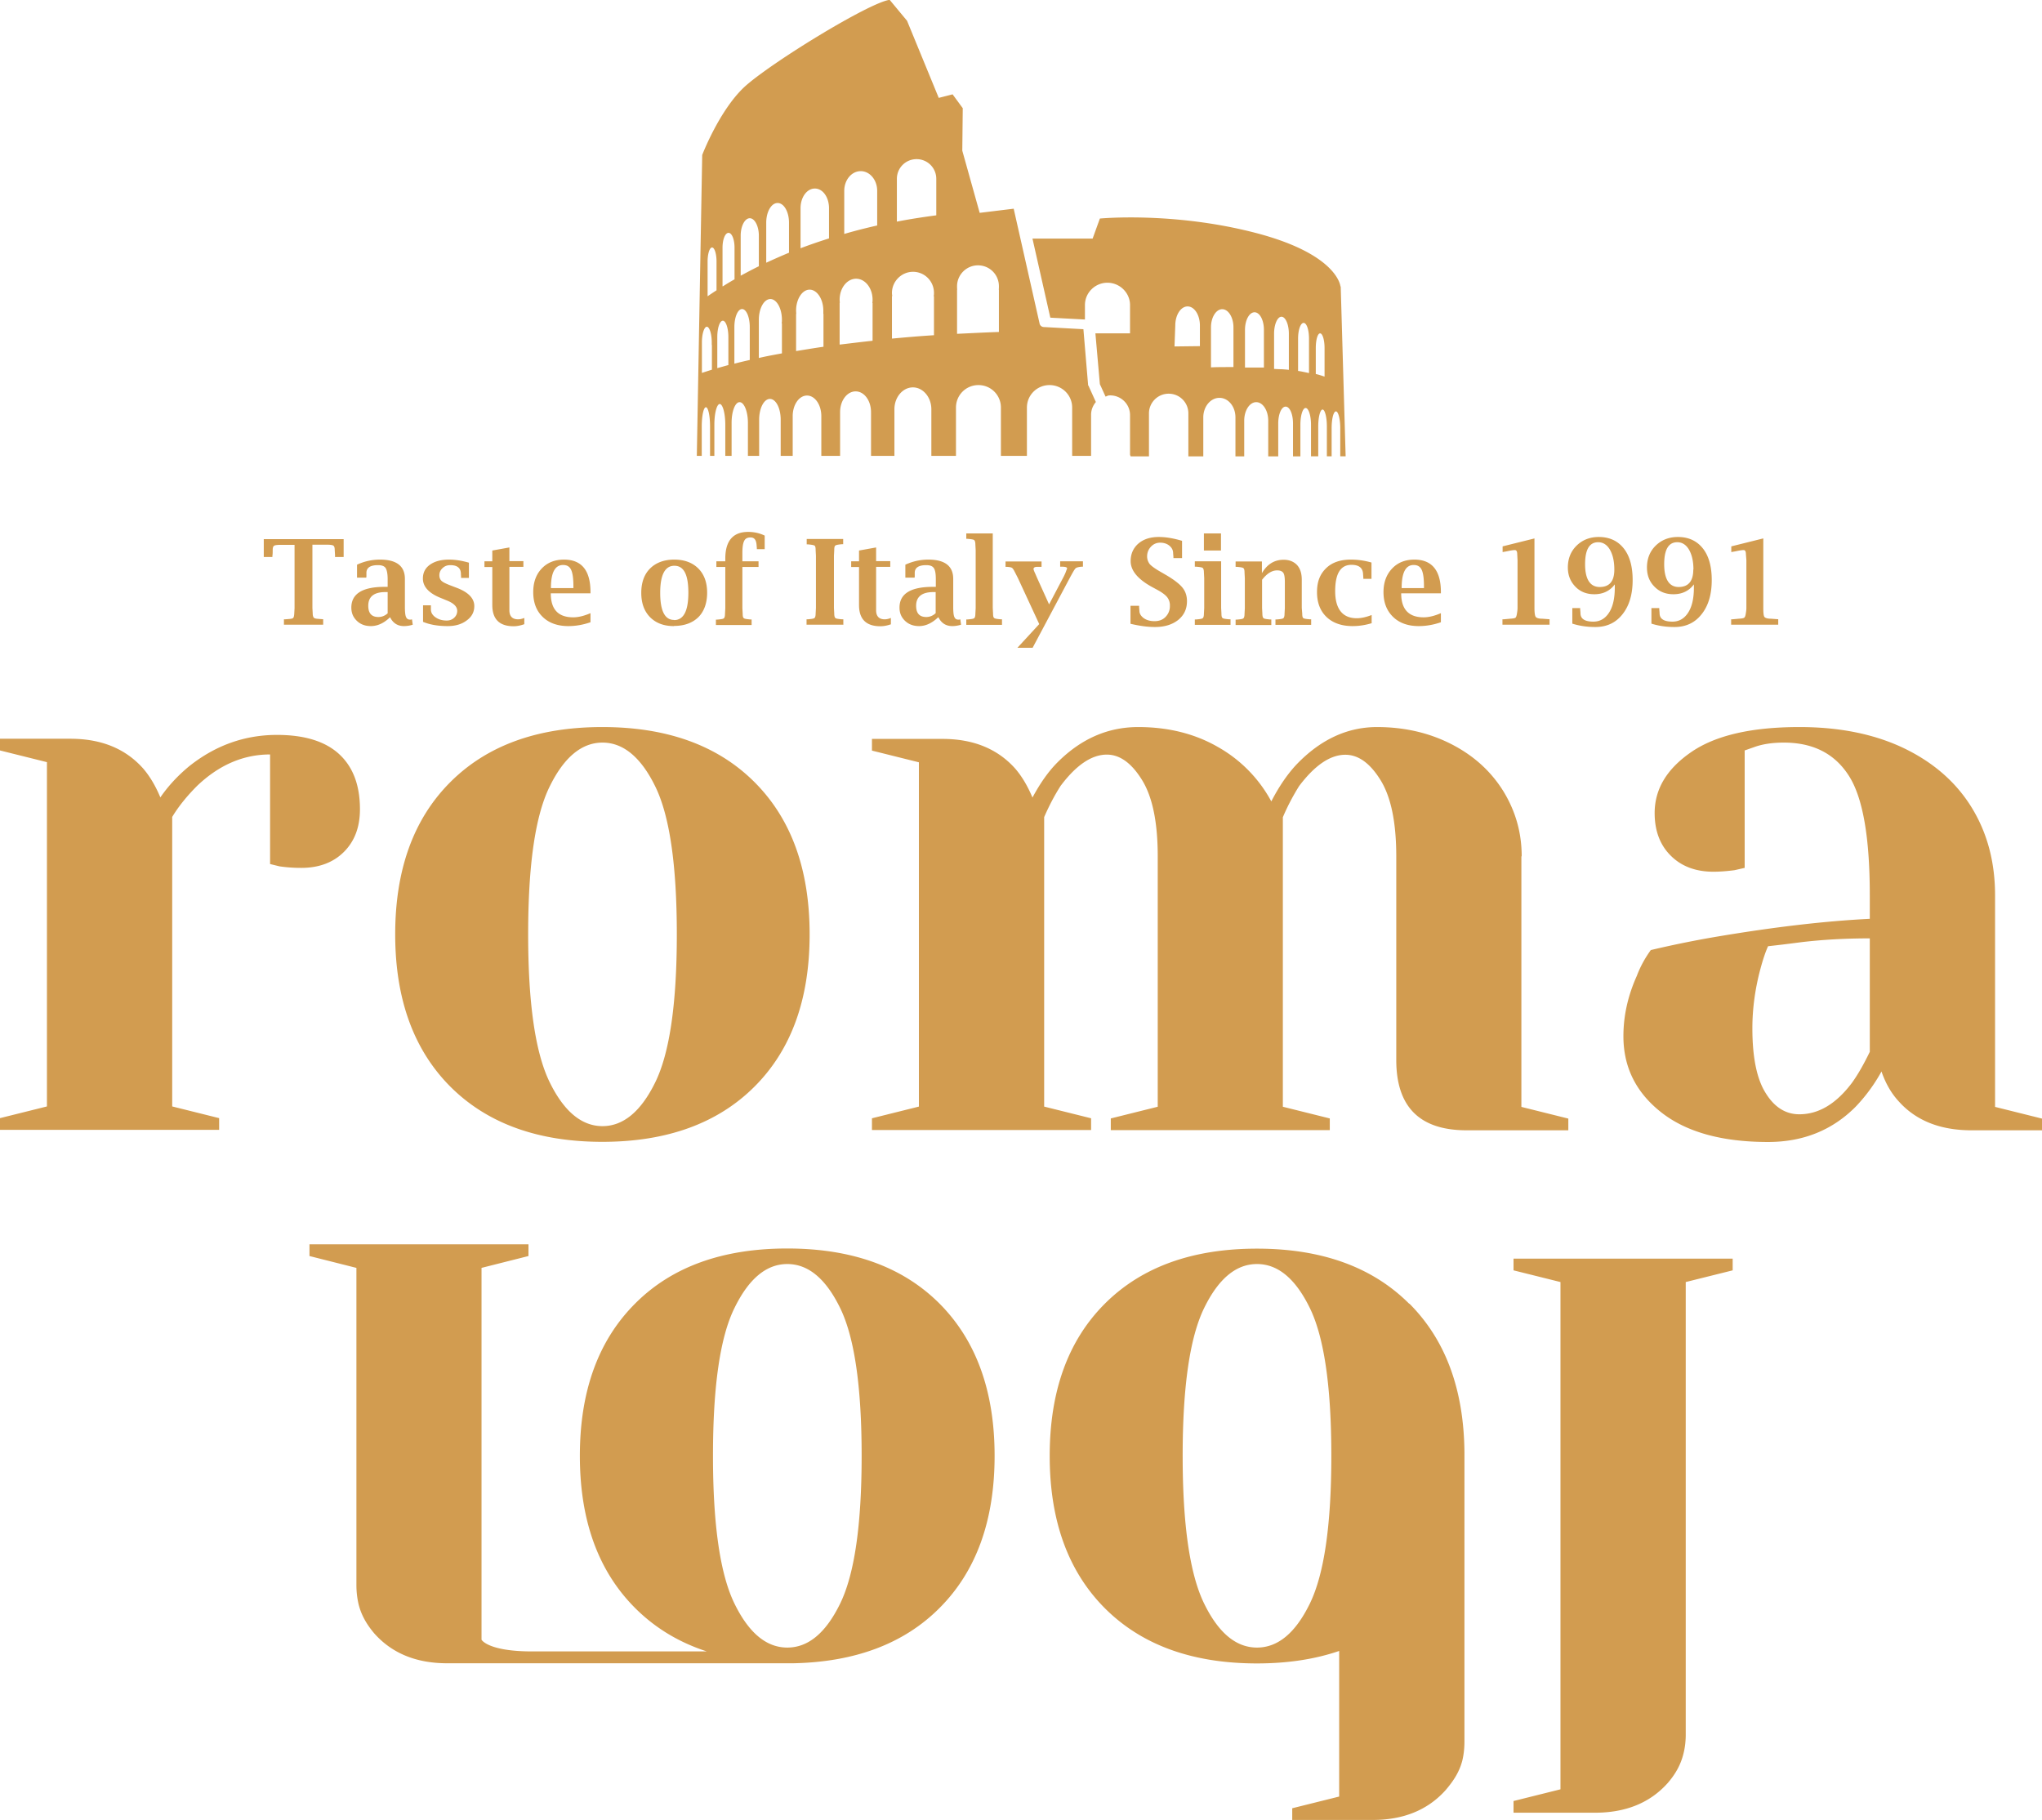 <svg xmlns="http://www.w3.org/2000/svg" id="Layer_1" data-name="Layer 1" viewBox="0 0 132.69 118.25"><defs><style>.cls-1{fill:#d29c50;stroke-width:0px}</style></defs><path d="M18 47.75c-2.1 0-4 .68-5.7 2.03-.74.61-1.37 1.29-1.88 2.03-.31-.74-.68-1.37-1.12-1.88C8.15 48.64 6.58 48 4.57 48H0v.76l3.05.76v22.37L0 72.65v.76h14.24v-.76l-3.05-.76V53.08c.41-.68.95-1.35 1.63-2.03 1.42-1.35 3-2.03 4.73-2.03v7.12l.61.15c.48.07.95.1 1.42.1 1.15 0 2.08-.35 2.77-1.04.7-.7 1.04-1.62 1.04-2.77 0-1.56-.45-2.75-1.35-3.58-.9-.83-2.25-1.25-4.04-1.25ZM39.14 47.24c-4.2 0-7.49 1.19-9.88 3.58-2.39 2.39-3.58 5.69-3.58 9.89s1.2 7.5 3.58 9.89c2.39 2.39 5.69 3.59 9.88 3.59s7.5-1.2 9.89-3.59c2.39-2.39 3.58-5.68 3.58-9.89s-1.19-7.5-3.58-9.89c-2.39-2.39-5.69-3.58-9.89-3.58Zm3.44 23.08c-.93 1.9-2.08 2.85-3.43 2.85s-2.5-.95-3.43-2.85c-.93-1.9-1.4-5.1-1.4-9.61s.46-7.71 1.4-9.61c.93-1.9 2.08-2.85 3.43-2.85s2.5.95 3.43 2.85c.93 1.9 1.4 5.1 1.4 9.61s-.47 7.71-1.4 9.61ZM98.88 55.63c0-1.53-.4-2.93-1.19-4.22-.8-1.29-1.92-2.31-3.36-3.05-1.44-.74-3.06-1.12-4.85-1.12-1.93 0-3.68.81-5.24 2.44-.57.61-1.12 1.4-1.63 2.39a8.897 8.897 0 0 0-3.46-3.53c-1.49-.86-3.22-1.3-5.19-1.3s-3.71.76-5.24 2.29c-.58.58-1.12 1.34-1.63 2.29-.31-.74-.68-1.37-1.12-1.88-1.15-1.29-2.73-1.93-4.73-1.93h-4.58v.76l3.05.76V71.9l-3.05.76v.76H70.9v-.76l-3.05-.76V53.09c.31-.71.66-1.39 1.07-2.03 1.01-1.35 2.02-2.03 3-2.03.85 0 1.61.55 2.29 1.65.68 1.1 1.02 2.75 1.02 4.96v16.27l-3.05.76v.76h14.23v-.76l-3.05-.76V53.1c.3-.71.66-1.39 1.06-2.03 1.02-1.35 2.02-2.03 3-2.03.85 0 1.61.55 2.29 1.65.68 1.1 1.02 2.75 1.02 4.96v13.22c0 3.05 1.52 4.57 4.57 4.57h6.61v-.76l-3.05-.76V55.65ZM129.64 71.9V58.17c0-2.14-.5-4.03-1.5-5.67-1-1.64-2.46-2.93-4.37-3.86-1.92-.93-4.2-1.4-6.84-1.4-3.12 0-5.46.54-7.04 1.63-1.58 1.09-2.37 2.4-2.37 3.96 0 1.15.35 2.08 1.05 2.77.69.69 1.62 1.04 2.77 1.04.37 0 .83-.03 1.37-.1l.66-.15v-7.63l.71-.25c.51-.17 1.12-.26 1.83-.26 1.9 0 3.3.71 4.22 2.14.92 1.42 1.37 4.02 1.37 7.78v1.53c-2.82.14-6.05.51-9.71 1.12-1.62.27-3.13.58-4.52.91-.37.51-.68 1.07-.91 1.68-.58 1.29-.87 2.59-.87 3.92 0 2 .81 3.64 2.44 4.93 1.63 1.29 3.95 1.94 6.96 1.94 2.27 0 4.17-.76 5.69-2.29.65-.68 1.21-1.44 1.68-2.29.27.78.64 1.42 1.12 1.94 1.12 1.25 2.69 1.88 4.73 1.88h4.58v-.76l-3.05-.76Zm-8.14-3.56c-.41.85-.8 1.52-1.17 2.03-1.02 1.35-2.15 2.03-3.41 2.03-.88 0-1.61-.45-2.18-1.37-.58-.91-.87-2.32-.87-4.22 0-1.25.17-2.53.51-3.81.17-.64.34-1.15.51-1.52.37-.04 1.08-.12 2.14-.26 1.42-.17 2.91-.25 4.47-.25v7.37ZM91.57 84.71c-2.39-2.39-5.69-3.58-9.89-3.58s-7.5 1.19-9.89 3.58c-2.39 2.39-3.58 5.68-3.58 9.89s1.2 7.5 3.58 9.89c2.39 2.39 5.68 3.59 9.89 3.59 1.98 0 3.76-.27 5.34-.81v9.46l-3.05.76v.76h5.23c2 0 3.58-.65 4.73-1.93.56-.65.91-1.23 1.09-1.92.09-.37.14-.78.14-1.24V94.35c-.04-4.08-1.23-7.3-3.58-9.65Zm-6.46 19.49c-.93 1.9-2.07 2.85-3.43 2.85s-2.5-.95-3.43-2.85c-.93-1.9-1.4-5.1-1.4-9.61s.47-7.71 1.4-9.61c.93-1.9 2.07-2.85 3.43-2.85s2.5.95 3.43 2.85c.93 1.9 1.4 5.1 1.4 9.61s-.47 7.71-1.4 9.61ZM51.15 81.12c-4.2 0-7.5 1.19-9.88 3.58-2.39 2.39-3.59 5.68-3.59 9.89s1.2 7.5 3.59 9.89c1.29 1.29 2.84 2.23 4.66 2.82H34.58c-2.88 0-3.29-.76-3.29-.76V82.38l3.05-.77v-.76H20.11v.76l3.05.77v20.6c0 .45.05.86.14 1.25.17.69.51 1.3 1.03 1.91 1.15 1.29 2.73 1.93 4.73 1.93h22.51-.03c4.02-.08 7.2-1.27 9.51-3.59 2.39-2.39 3.58-5.69 3.58-9.89s-1.2-7.5-3.58-9.89c-2.39-2.39-5.69-3.58-9.89-3.58Zm3.44 23.08c-.93 1.9-2.07 2.85-3.43 2.85s-2.5-.95-3.43-2.85c-.93-1.9-1.4-5.1-1.4-9.61s.46-7.71 1.4-9.61c.93-1.9 2.07-2.85 3.43-2.85s2.5.95 3.43 2.85c.93 1.9 1.4 5.1 1.4 9.61s-.47 7.71-1.4 9.61ZM98.35 81.78v.76l3.05.76v32.96l-3.05.76v.76h5.29c2 0 3.58-.64 4.73-1.93.52-.6.85-1.21 1.02-1.9.1-.39.15-.8.15-1.25V83.3l3.05-.76v-.76H98.35ZM70.71 25.07l-.31-3.68-2.56-.14a.29.29 0 0 1-.29-.24l-1.68-7.45-2.21.27-1.13-4.04.03-2.76-.66-.9-.9.23-2.06-5.01-1.13-1.36C56.48.16 50 4.14 48.36 5.66c-1.63 1.53-2.73 4.41-2.73 4.41l-.35 19.55h.32v-1.91c0-.69.12-1.25.27-1.25s.27.56.27 1.25v1.91h.28v-2.03c0-.74.16-1.34.35-1.34s.36.6.36 1.34v2.03h.41v-2.15c0-.74.23-1.34.52-1.34s.54.6.54 1.34v2.15h.73v-2.35c0-.74.31-1.35.7-1.35s.7.6.7 1.35v2.35h.78v-2.58c0-.75.42-1.34.93-1.34s.93.59.93 1.34v2.58h1.22v-2.84c0-.75.45-1.35 1.01-1.35s1 .6 1 1.35v2.84h1.52v-3.03c0-.78.54-1.42 1.2-1.42s1.2.64 1.2 1.42v3.03h1.6v-3.14c0-.81.65-1.46 1.46-1.46s1.46.65 1.46 1.46v3.14h1.69v-3.14c0-.81.66-1.46 1.47-1.46s1.47.65 1.47 1.46v3.14h1.23v-2.67c0-.32.12-.6.31-.83l-.44-.97s-.03-.06-.03-.1Zm-24.45-2.65v1.6c-.25.08-.47.15-.65.21v-1.98c0-.56.15-1.02.32-1.02s.32.46.32 1.02v.16Zm.29-3.55c-.22.14-.41.27-.57.38v-2.26c0-.5.13-.91.29-.91s.29.41.29.91v1.87Zm.78 3.2v1.65c-.26.07-.5.14-.72.2V21.9c0-.59.16-1.06.36-1.06s.36.48.36 1.06v.17Zm-.36-3.47h-.02v-2.51c0-.53.17-.96.39-.96s.39.43.39.96v2.06c-.27.15-.53.31-.75.45Zm1.75 2.85v1.94c-.36.08-.7.16-1 .24V21.25c0-.64.22-1.17.5-1.17s.5.53.5 1.17v.2Zm-.59-3.53v-2.61c0-.62.27-1.13.59-1.13s.59.51.59 1.13v1.99c-.43.21-.82.42-1.19.62ZM50.81 21v1.96c-.54.1-1.04.19-1.5.3v-2.48c0-.75.34-1.35.75-1.35s.75.61.75 1.35c0 .08 0 .15-.02.22h.02Zm-1.02-3.93v-2.6c0-.71.33-1.28.74-1.28s.74.57.74 1.28v1.95c-.53.22-1.02.44-1.48.65Zm3.72 5.46c-.63.09-1.22.19-1.78.28V20.4h.01c0-.07-.01-.14-.01-.22 0-.75.4-1.36.88-1.36s.89.61.89 1.36v.22h.01v2.12Zm.36-7.04c-.66.21-1.27.42-1.85.64v-2.6c0-.71.41-1.28.93-1.28s.92.57.92 1.28v1.97Zm2.83 4.19v2.46c-.75.08-1.46.17-2.14.25v-2.71h.01c0-.07-.01-.14-.01-.21 0-.75.48-1.36 1.07-1.36s1.07.61 1.07 1.36c0 .07 0 .15-.02.21h.02Zm.3-5.03c-.75.17-1.46.35-2.14.55v-2.8c0-.71.48-1.28 1.07-1.28S57 11.69 57 12.4v2.25Zm3.69 4.59v2.54c-.96.06-1.86.14-2.73.22v-2.76h.02c-.01-.07-.02-.14-.02-.21 0-.75.62-1.37 1.37-1.37s1.36.61 1.36 1.37c0 .07 0 .14-.02.21h.02Zm.15-5.25c-.89.12-1.75.25-2.56.41v-2.78c0-.71.57-1.28 1.28-1.28s1.28.57 1.28 1.28V14Zm4.07 4.83v2.75c-.94.03-1.85.08-2.72.12v-2.87h.01c-.01-.07-.01-.14-.01-.22 0-.75.61-1.36 1.36-1.36s1.36.6 1.36 1.36c0 .08 0 .15-.01.22h.01Z" class="cls-1"/><path d="M87.1 18.6s-.16-2.08-5.52-3.47c-5.35-1.39-10.11-.93-10.11-.93L71 15.5h-3.91l1.16 5.14 2.25.12v-.94c0-.8.66-1.45 1.46-1.45s1.47.65 1.47 1.45v1.84h-2.25l.29 3.3.37.81c.14-.05.14-.08.3-.08.71 0 1.29.57 1.29 1.28v2.58l.04.1h1.19v-2.79c0-.7.57-1.28 1.28-1.28s1.28.57 1.28 1.28v2.79h.97v-2.53c0-.7.47-1.27 1.05-1.27s1.04.57 1.04 1.27v2.53h.57v-2.32c0-.66.35-1.2.78-1.2s.78.54.78 1.2v2.32h.65v-2.13c0-.61.21-1.1.48-1.1s.48.48.48 1.1v2.13h.48V27.6c0-.6.15-1.09.34-1.09s.35.49.35 1.09v2.05h.47V27.7c0-.61.13-1.09.28-1.09s.28.49.28 1.09v1.95h.31v-1.83c0-.6.12-1.09.28-1.09.15 0 .28.49.28 1.09v1.83h.35l-.32-11.03Zm-9.12 3.89-1.66.02.05-1.36c0-.69.36-1.24.8-1.24s.8.55.8 1.24v1.34Zm2.17 1.36c-.62 0-1.14 0-1.46.02v-2.6c0-.65.33-1.18.73-1.18s.73.53.73 1.18v2.57Zm1.98.03H80.9v-2.45c0-.63.28-1.14.62-1.14s.61.51.61 1.14v2.46Zm1.62.15c-.16-.02-.31-.03-.48-.04-.16 0-.32-.01-.48-.02v-2.29c0-.61.22-1.1.48-1.1s.48.49.48 1.1v2.34Zm1.31.21c-.23-.05-.46-.1-.71-.14V22c0-.56.16-1.02.36-1.02s.35.46.35 1.02v2.23Zm1.01.23c-.18-.06-.36-.12-.57-.17v-1.69c0-.52.12-.95.28-.95s.29.43.29.95v1.86ZM19.16 35.4h-.91c-.23 0-.38.02-.44.06-.06.04-.09.13-.09.27s0 .27-.02.39v.07h-.56v-1.16h5.19v1.16h-.56v-.12l-.02-.34c0-.15-.03-.24-.09-.28-.06-.04-.21-.06-.45-.06h-.91v4.11l.02.37c0 .14.04.24.08.27.04.04.13.06.28.07l.25.02H21v.36h-2.55v-.35h.07l.25-.02c.15-.01.24-.03.28-.07.04-.04.06-.13.07-.27l.02-.37V35.4ZM25.34 40.11c-.39.38-.81.57-1.24.57-.37 0-.67-.11-.91-.34-.24-.23-.36-.51-.36-.86 0-.9.72-1.35 2.17-1.35h.19v-.5c0-.35-.05-.59-.13-.72-.09-.13-.25-.19-.5-.19-.5 0-.75.17-.75.5v.24l-.01.07h-.6v-.84c.47-.22.97-.33 1.49-.33 1.08 0 1.62.42 1.62 1.25v1.81c0 .32.02.54.07.66s.13.18.26.18c.04 0 .08 0 .13-.02l.05.35c-.19.06-.38.09-.57.09-.41 0-.71-.19-.9-.57Zm-.15-.27v-1.37h-.15c-.74 0-1.11.3-1.11.89 0 .49.22.73.66.73.22 0 .43-.08.61-.25ZM27.49 40.4v-1.07H28v.26c0 .21.1.38.3.52.2.14.44.21.73.21.19 0 .35-.06.48-.18s.2-.27.2-.45c0-.28-.24-.51-.71-.69l-.34-.14c-.79-.31-1.18-.74-1.18-1.27 0-.38.15-.68.46-.9.31-.22.72-.33 1.24-.33.41 0 .84.07 1.29.2v.99h-.51v-.07c0-.06-.01-.12-.01-.18 0-.39-.23-.58-.69-.58-.2 0-.36.06-.5.19s-.21.28-.21.47c0 .15.05.28.15.37.1.09.31.19.63.31l.34.13c.77.29 1.15.69 1.15 1.19 0 .38-.16.69-.49.93-.33.25-.74.37-1.24.37-.62 0-1.16-.09-1.61-.28ZM34.06 40.56c-.23.08-.46.13-.68.13-.93 0-1.39-.46-1.39-1.38v-2.47h-.51v-.37h.51v-.7l1.11-.2v.89h.91v.37h-.91v2.82c0 .39.19.59.57.59.12 0 .25-.03.4-.09v.4ZM38.37 40.43c-.49.17-.97.25-1.44.25-.7 0-1.26-.2-1.67-.6-.41-.4-.61-.93-.61-1.61 0-.63.18-1.14.55-1.53.37-.39.85-.58 1.45-.58 1.15 0 1.72.71 1.72 2.11v.08h-2.58c0 1.04.48 1.56 1.46 1.56.33 0 .7-.09 1.12-.27v.57Zm-2.56-2.22h1.45v-.13c0-.5-.05-.85-.15-1.06-.1-.21-.27-.31-.52-.31-.53 0-.79.5-.79 1.49ZM43.79 40.68c-.65 0-1.16-.19-1.55-.58-.38-.39-.57-.91-.57-1.58s.19-1.2.57-1.58c.38-.38.91-.58 1.57-.58s1.18.19 1.57.58c.38.38.57.91.57 1.57s-.19 1.21-.57 1.59c-.39.38-.92.57-1.6.57Zm.01-.39c.62 0 .93-.59.93-1.78s-.3-1.75-.91-1.75-.92.59-.92 1.76.3 1.76.9 1.76ZM47.13 36.84h-.58v-.37h.58v-.17c0-1.16.5-1.74 1.49-1.74.38 0 .74.08 1.07.24v.88h-.51v-.07l-.02-.23c-.03-.31-.15-.46-.39-.46-.2 0-.34.07-.41.22-.08.15-.12.41-.12.79v.54h1.05v.37h-1.05v2.67l.02.37c0 .16.02.25.08.29.05.04.2.06.43.08h.07v.36h-2.32v-.35h.07c.24-.02.38-.04.44-.08.05-.04.08-.13.08-.29l.02-.37v-2.67ZM54.78 40.59h-2.37v-.35h.07c.24-.02.38-.04.44-.08.05-.04.08-.13.08-.29l.02-.37v-3.39l-.02-.37c0-.16-.02-.25-.07-.29-.05-.03-.19-.06-.44-.08h-.07v-.35h2.37v.34h-.07c-.25.02-.4.05-.44.09-.05.03-.07.13-.07.29l-.02.37v3.39l.02.37c0 .16.03.25.08.29.05.04.2.06.44.08h.07v.36ZM57.9 40.56c-.23.08-.46.13-.69.13-.93 0-1.39-.46-1.39-1.38v-2.47h-.51v-.37h.51v-.7l1.11-.2v.89h.92v.37h-.92v2.82c0 .39.19.59.56.59.12 0 .26-.03.4-.09v.4ZM60.96 40.11c-.4.38-.81.57-1.24.57-.36 0-.67-.11-.91-.34-.24-.23-.36-.51-.36-.86 0-.9.72-1.35 2.17-1.35h.19v-.5c0-.35-.04-.59-.13-.72s-.25-.19-.49-.19c-.5 0-.75.17-.75.5v.24l-.01.07h-.6v-.84c.48-.22.97-.33 1.49-.33 1.08 0 1.62.42 1.62 1.25v1.81c0 .32.02.54.07.66s.13.18.26.18c.04 0 .08 0 .13-.02l.05.35c-.2.06-.38.09-.57.09-.41 0-.71-.19-.9-.57Zm-.16-.27v-1.37h-.15c-.74 0-1.12.3-1.12.89 0 .49.22.73.66.73.22 0 .43-.08.61-.25ZM64.51 34.65v4.85l.02.37c0 .16.02.25.08.29.05.04.2.06.43.08h.07v.36h-2.32v-.35h.07c.24-.02.38-.04.44-.08.05-.04.08-.13.08-.29l.02-.37v-3.76l-.02-.37c0-.15-.03-.25-.08-.29-.05-.04-.2-.06-.44-.08h-.07v-.35h1.71ZM66.12 42.08l1.41-1.53-1.39-3-.21-.41c-.07-.14-.13-.22-.18-.25-.05-.03-.16-.05-.34-.06h-.07v-.35h2.34v.35h-.27c-.17 0-.25.05-.25.14 0 .05.04.15.11.3l.13.3.77 1.7.9-1.71c.07-.13.12-.24.16-.33l.09-.24s.02-.04.02-.06c0-.08-.13-.11-.39-.11h-.06v-.35h1.48v.35h-.07c-.22.02-.35.05-.41.11-.06.05-.18.26-.38.63l-2.41 4.53h-.98ZM73.46 40.52v-1.16h.56v.09l.02.24c0 .19.11.35.29.48.19.13.42.19.69.19.3 0 .54-.09.72-.28a.98.98 0 0 0 .28-.72.86.86 0 0 0-.17-.55c-.11-.14-.31-.3-.62-.47l-.37-.2c-.93-.51-1.39-1.07-1.39-1.68 0-.47.17-.85.5-1.14.34-.29.78-.43 1.33-.43.44 0 .94.08 1.51.25v1.12h-.56v-.07l-.02-.25c0-.2-.09-.36-.25-.49-.15-.12-.35-.19-.59-.19s-.44.09-.6.26c-.16.17-.25.38-.25.63 0 .19.06.35.16.49.11.13.32.28.62.46l.38.22c.54.31.92.6 1.12.84.21.25.31.55.31.9 0 .51-.19.91-.57 1.22-.38.3-.88.46-1.51.46-.47 0-1-.07-1.59-.21ZM79.35 36.46v3.04l.02.37c0 .16.02.25.08.29.05.04.2.06.44.08h.07v.36h-2.32v-.35h.07c.24-.02.38-.04.44-.08.05-.04.08-.13.08-.29l.02-.37v-1.95l-.02-.37c0-.15-.03-.25-.08-.29-.05-.04-.2-.06-.44-.08h-.07v-.35h1.72Zm-1.12-.69v-1.11h1.11v1.11h-1.11ZM82 37.24c.34-.58.81-.87 1.41-.87.37 0 .66.12.87.34.21.23.31.55.31.96v1.83l.03.37c0 .16.02.25.07.29.05.04.19.06.44.08h.07v.36h-2.32v-.35h.07c.24-.02.39-.04.44-.08.05-.04.08-.13.08-.29l.02-.37v-1.7c0-.29-.03-.49-.1-.59-.07-.1-.2-.16-.4-.16-.34 0-.66.2-.98.61v1.84l.02.37c0 .16.03.25.08.29.05.04.2.06.43.08h.07v.36h-2.32v-.35h.07c.24-.02.38-.04.43-.08.05-.04.08-.13.08-.29l.02-.37v-1.95l-.02-.37c0-.15-.02-.25-.08-.29-.05-.04-.2-.06-.43-.08h-.07v-.35H82v.78ZM89.14 40.49c-.43.13-.84.19-1.25.19-.71 0-1.28-.2-1.69-.59-.41-.39-.62-.93-.62-1.62s.2-1.17.59-1.55c.39-.38.93-.56 1.61-.56.44 0 .88.06 1.34.19v1.06h-.53v-.07l-.02-.28c-.03-.37-.28-.56-.75-.56-.71 0-1.06.57-1.06 1.71s.47 1.76 1.4 1.76c.29 0 .61-.07.97-.21v.52ZM93.63 40.43c-.49.17-.97.25-1.44.25-.7 0-1.26-.2-1.67-.6-.41-.4-.62-.93-.62-1.61 0-.63.19-1.14.56-1.53.37-.39.85-.58 1.45-.58 1.14 0 1.72.71 1.72 2.11v.08h-2.58c0 1.04.49 1.56 1.46 1.56.33 0 .7-.09 1.12-.27v.57Zm-2.55-2.22h1.45v-.13c0-.5-.05-.85-.15-1.06-.1-.21-.27-.31-.52-.31-.52 0-.78.5-.78 1.49ZM99.71 34.98v4.52c0 .32.03.51.08.58.05.07.19.12.42.12l.41.03h.07v.36h-3.06v-.35h.07l.43-.04c.18-.01.29-.03.34-.06.04-.03.07-.1.09-.21.03-.16.05-.3.05-.43v-3.11l-.02-.38c0-.18-.05-.27-.16-.27-.07 0-.24.02-.51.08l-.28.05v-.37l2.09-.52ZM104.93 37.97c-.32.43-.77.64-1.33.64-.5 0-.91-.16-1.23-.49-.32-.33-.49-.74-.49-1.25 0-.57.19-1.05.57-1.42.38-.37.86-.56 1.44-.56.69 0 1.23.25 1.62.74.39.49.58 1.18.58 2.06 0 .93-.22 1.67-.66 2.22-.43.55-1.02.83-1.76.83-.53 0-1.03-.07-1.5-.22v-1.01h.51v.07c.01.13.02.22.02.26 0 .37.28.55.84.55.43 0 .77-.2 1.02-.59.25-.39.37-.93.37-1.63v-.19Zm-.03-.97c0-.53-.1-.96-.29-1.29-.19-.32-.45-.48-.76-.48-.57 0-.85.48-.85 1.43s.31 1.48.95 1.48.95-.38.95-1.13ZM110.07 37.97c-.32.43-.77.64-1.33.64-.5 0-.91-.16-1.23-.49-.33-.33-.49-.74-.49-1.25 0-.57.19-1.05.57-1.42.38-.37.86-.56 1.44-.56.69 0 1.23.25 1.62.74.39.49.58 1.18.58 2.06 0 .93-.22 1.67-.66 2.22-.43.55-1.02.83-1.76.83-.53 0-1.03-.07-1.5-.22v-1.01h.51v.07c.01.13.02.22.02.26 0 .37.28.55.84.55.43 0 .77-.2 1.02-.59.25-.39.37-.93.37-1.63v-.19Zm-.03-.97c0-.53-.1-.96-.29-1.29-.19-.32-.45-.48-.76-.48-.57 0-.85.48-.85 1.43s.31 1.48.94 1.48.95-.38.95-1.13ZM114.58 34.98v4.52c0 .32.02.51.07.58.05.07.19.12.42.12l.41.03h.07v.36h-3.06v-.35h.07l.43-.04c.18-.01.29-.03.34-.06.05-.03.08-.1.1-.21.03-.16.05-.3.05-.43v-3.11l-.03-.38c0-.18-.05-.27-.15-.27-.07 0-.25.02-.52.08l-.28.05v-.37l2.09-.52Z" class="cls-1"/></svg>